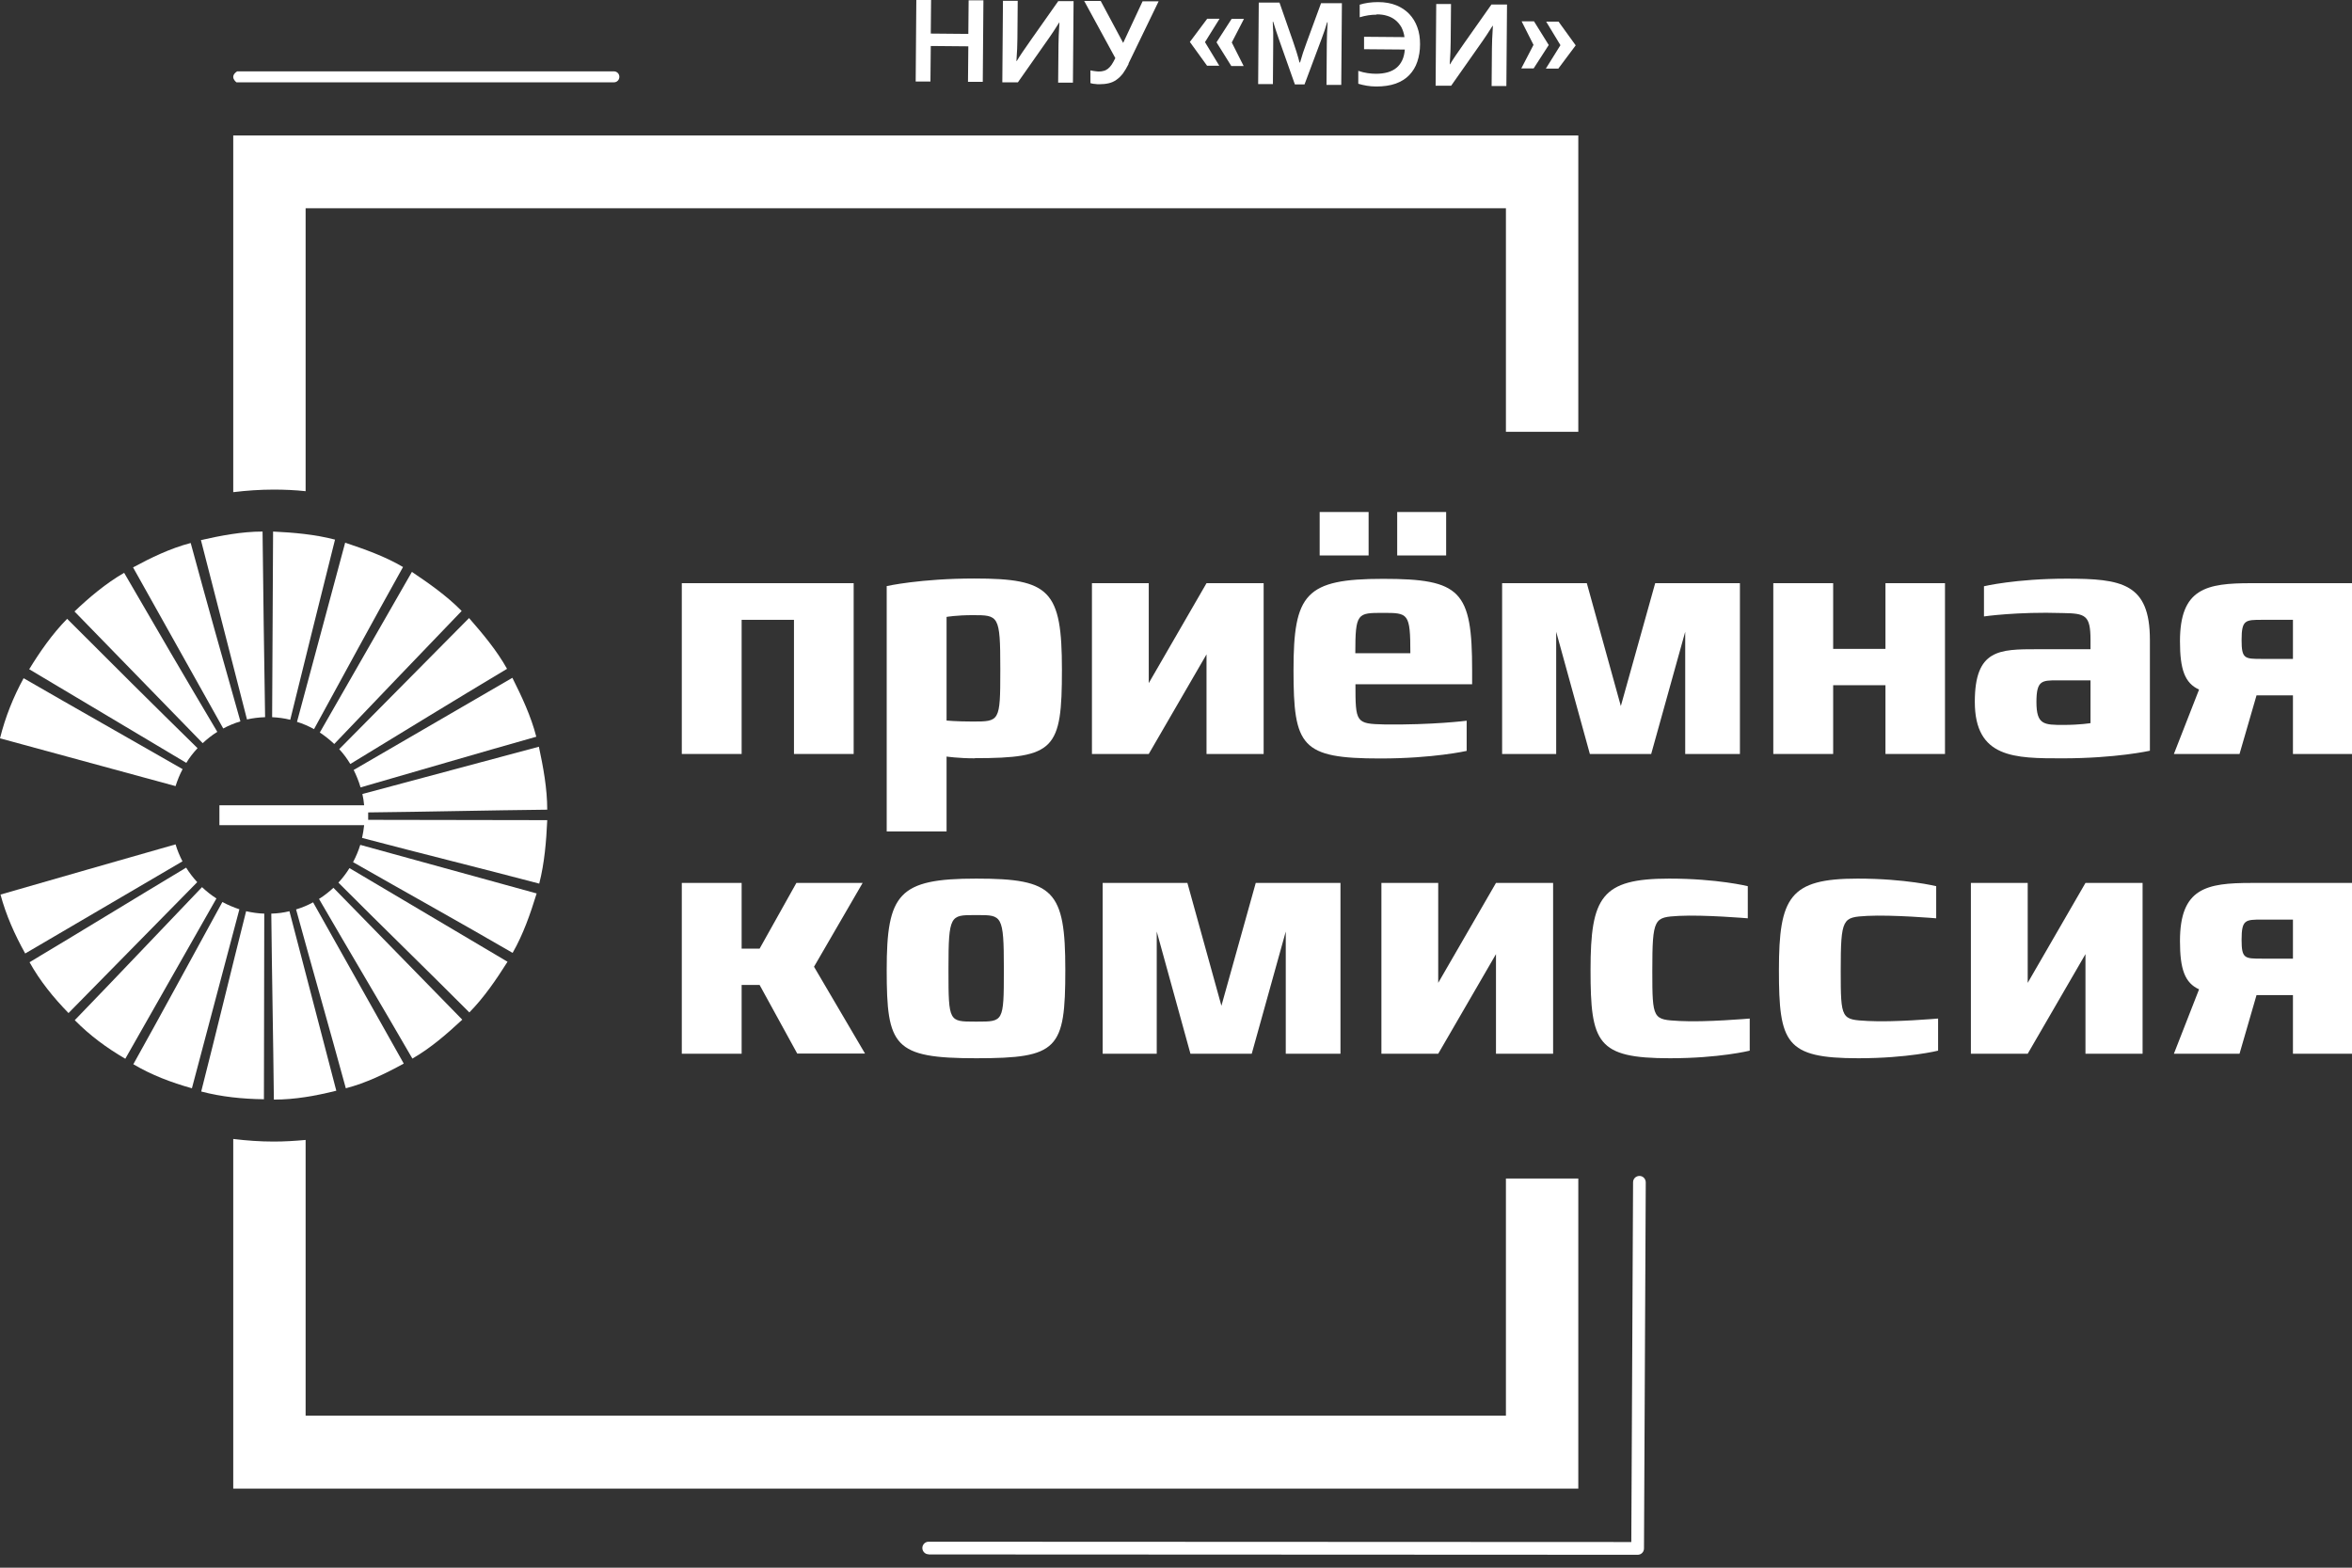 <?xml version="1.0" encoding="UTF-8"?> <svg xmlns="http://www.w3.org/2000/svg" width="84" height="56" viewBox="0 0 84 56" fill="none"><rect x="0" y="0" width="84" height="56" fill="#333333" stroke="none"/><path d="M28.356 26.933V22.141H26.487V26.933H24.35V20.832H30.488V26.933H28.361H28.356Z" fill="white"></path><path d="M34.803 27.088C34.23 27.088 33.806 27.025 33.806 27.025V29.701H31.668V20.936C31.668 20.936 32.871 20.665 34.803 20.665C37.502 20.665 37.926 21.092 37.926 23.929C37.926 26.766 37.674 27.083 34.803 27.083V27.088ZM35.725 23.871C35.725 21.974 35.663 21.974 34.74 21.974C34.155 21.974 33.806 22.037 33.806 22.037V25.739C33.806 25.739 34.155 25.774 34.74 25.774C35.697 25.774 35.725 25.774 35.725 23.975V23.865V23.871Z" fill="white"></path><path d="M43.09 26.933V23.375L41.027 26.933H38.998V20.832H41.027V24.402L43.09 20.832H45.13V26.933H43.09Z" fill="white"></path><path d="M48.409 24.436C48.409 25.814 48.421 25.855 49.441 25.878C51.166 25.901 52.381 25.745 52.381 25.745V26.823C52.381 26.823 51.189 27.094 49.298 27.094C46.467 27.094 46.197 26.668 46.197 23.94C46.197 21.213 46.621 20.677 49.395 20.677C52.169 20.677 52.576 21.103 52.576 23.94V24.442H48.409V24.436ZM47.131 19.841V18.29H48.879V19.841H47.131ZM49.389 21.893C48.478 21.893 48.404 21.893 48.404 23.335H50.37C50.37 21.893 50.295 21.893 49.384 21.893H49.389ZM49.9 19.841V18.29H51.648V19.841H49.9Z" fill="white"></path><path d="M60.186 26.933V22.568L58.971 26.933H56.781L55.578 22.568V26.933H53.647V20.832H56.672L57.887 25.221L59.114 20.832H62.14V26.933H60.186Z" fill="white"></path><path d="M67.338 26.933V24.477H65.47V26.933H63.332V20.832H65.47V23.179H67.338V20.832H69.464V26.933H67.338Z" fill="white"></path><path d="M73.653 27.089C71.962 27.089 70.529 27.089 70.529 25.07C70.529 23.191 71.406 23.191 72.764 23.191H74.661V22.862C74.661 21.968 74.478 21.911 73.664 21.899C72.037 21.847 70.856 22.02 70.856 22.02V20.942C70.856 20.942 71.985 20.671 73.808 20.671C75.773 20.671 76.782 20.832 76.782 22.856V26.817C76.782 26.817 75.578 27.089 73.647 27.089H73.653ZM74.661 24.303H73.481C72.925 24.303 72.73 24.303 72.73 25.076C72.73 25.895 72.999 25.895 73.704 25.895C74.289 25.895 74.661 25.831 74.661 25.831V24.303Z" fill="white"></path><path d="M81.891 26.933V24.84H80.59L79.983 26.933H77.639L78.538 24.632C78.028 24.402 77.856 23.912 77.856 22.908C77.856 21.011 78.802 20.832 80.407 20.832H84V26.933H81.885H81.891ZM81.891 22.141H80.796C80.189 22.141 80.057 22.141 80.057 22.862C80.057 23.537 80.166 23.537 80.785 23.537H81.891V22.141Z" fill="white"></path><path d="M28.476 37.641L27.129 35.184H26.487V37.641H24.35V31.54H26.487V33.887H27.129L28.442 31.54H30.808L29.072 34.533L30.894 37.635H28.476V37.641Z" fill="white"></path><path d="M34.866 37.802C31.914 37.802 31.668 37.376 31.668 34.648C31.668 31.921 32.092 31.385 34.866 31.385C37.64 31.385 38.047 31.811 38.047 34.648C38.047 37.485 37.789 37.802 34.866 37.802ZM35.852 34.585C35.852 32.688 35.777 32.688 34.917 32.688H34.809C33.943 32.688 33.874 32.688 33.874 34.585V34.694C33.874 36.493 33.897 36.493 34.809 36.493H34.917C35.829 36.493 35.852 36.493 35.852 34.694V34.585Z" fill="white"></path><path d="M45.92 37.641V33.276L44.705 37.641H42.516L41.312 33.276V37.641H39.381V31.54H42.407L43.622 35.928L44.848 31.54H47.874V37.641H45.92Z" fill="white"></path><path d="M53.428 37.641V34.083L51.365 37.641H49.336V31.54H51.365V35.109L53.428 31.54H55.468V37.641H53.428Z" fill="white"></path><path d="M59.636 37.802C57.034 37.802 56.805 37.255 56.805 34.648C56.805 32.042 57.194 31.385 59.613 31.385C61.338 31.385 62.421 31.656 62.421 31.656V32.803C62.421 32.803 60.868 32.671 59.957 32.717C59.08 32.769 59.011 32.769 59.011 34.683C59.011 36.43 59.034 36.419 59.985 36.471C60.897 36.522 62.49 36.384 62.49 36.384V37.531C62.49 37.531 61.407 37.802 59.647 37.802H59.636Z" fill="white"></path><path d="M66.364 37.802C63.762 37.802 63.533 37.255 63.533 34.648C63.533 32.042 63.923 31.385 66.341 31.385C68.066 31.385 69.15 31.656 69.15 31.656V32.803C69.15 32.803 67.597 32.671 66.685 32.717C65.808 32.769 65.74 32.769 65.74 34.683C65.74 36.43 65.763 36.419 66.714 36.471C67.625 36.522 69.218 36.384 69.218 36.384V37.531C69.218 37.531 68.135 37.802 66.376 37.802H66.364Z" fill="white"></path><path d="M74.481 37.641V34.083L72.418 37.641H70.389V31.54H72.418V35.109L74.481 31.54H76.521V37.641H74.481Z" fill="white"></path><path d="M81.891 37.641V35.547H80.59L79.983 37.641H77.639L78.538 35.34C78.028 35.109 77.856 34.619 77.856 33.616C77.856 31.719 78.802 31.54 80.407 31.54H84V37.641H81.885H81.891ZM81.891 32.849H80.796C80.189 32.849 80.057 32.849 80.057 33.57C80.057 34.244 80.166 34.244 80.785 34.244H81.891V32.849Z" fill="white"></path><path d="M33.165 55.522C33.039 55.522 32.941 55.418 32.941 55.297C32.941 55.17 33.045 55.072 33.165 55.072L58.261 55.083L58.324 42.231C58.324 42.104 58.427 42.006 58.553 42.006C58.679 42.006 58.777 42.11 58.777 42.236L58.714 55.314C58.714 55.441 58.611 55.539 58.49 55.539L33.171 55.527L33.165 55.522Z" fill="white"></path><path d="M21.925 2.549H8.469C8.171 2.745 8.446 2.941 8.446 2.941H21.925C22.034 2.941 22.12 2.854 22.12 2.745C22.12 2.635 22.034 2.549 21.925 2.549Z" fill="white"></path><path d="M33.242 1.199L34.583 1.211L34.594 0.012H35.122L35.099 2.923H34.571L34.583 1.655L33.242 1.643L33.23 2.912H32.703L32.726 0H33.253L33.242 1.205V1.199Z" fill="white"></path><path d="M37.785 0.04H38.342L38.319 2.952H37.791L37.803 1.609C37.803 1.442 37.814 1.17 37.837 0.801H37.831C37.728 0.969 37.556 1.234 37.304 1.586L36.353 2.941H35.797L35.82 0.029H36.347L36.336 1.372C36.336 1.586 36.324 1.851 36.301 2.18H36.313C36.404 2.024 36.576 1.77 36.828 1.413L37.791 0.046L37.785 0.04Z" fill="white"></path><path d="M40.308 2.283C40.239 2.421 40.171 2.531 40.102 2.629C40.027 2.721 39.953 2.796 39.867 2.854C39.787 2.911 39.695 2.952 39.592 2.975C39.494 2.998 39.38 3.009 39.259 3.009C39.214 3.009 39.162 3.009 39.105 2.998C39.047 2.998 38.99 2.981 38.944 2.969V2.514C39.002 2.525 39.053 2.537 39.105 2.542C39.156 2.548 39.202 2.554 39.242 2.554C39.311 2.554 39.368 2.548 39.42 2.531C39.471 2.519 39.523 2.491 39.569 2.456C39.615 2.421 39.661 2.369 39.701 2.312C39.741 2.248 39.787 2.173 39.833 2.075L38.721 0.034H39.311L40.113 1.533L40.807 0.046H41.38L40.303 2.271L40.308 2.283Z" fill="white"></path><path d="M42.49 1.505L43.115 0.669H43.556L43.035 1.505L43.545 2.347H43.109L42.496 1.499L42.49 1.505ZM43.447 1.511L43.986 0.675H44.427L43.992 1.517L44.416 2.358H43.975L43.447 1.511Z" fill="white"></path><path d="M46.429 2.237C46.492 2.007 46.573 1.764 46.67 1.505L47.18 0.115H47.925L47.902 3.033H47.375L47.386 1.551C47.386 1.338 47.398 1.084 47.415 0.796H47.398C47.375 0.876 47.341 0.969 47.312 1.073C47.278 1.176 47.243 1.274 47.203 1.378L46.59 3.016H46.246L45.661 1.361C45.627 1.257 45.593 1.159 45.558 1.055C45.524 0.951 45.495 0.859 45.472 0.778H45.455C45.472 1.044 45.478 1.297 45.472 1.528L45.461 3.004H44.934L44.956 0.092H45.696L46.183 1.488C46.263 1.718 46.343 1.966 46.412 2.232H46.424L46.429 2.237Z" fill="white"></path><path d="M49.163 0.524C48.974 0.524 48.773 0.553 48.561 0.617V0.167C48.762 0.104 48.98 0.075 49.22 0.075C49.467 0.075 49.685 0.115 49.868 0.19C50.051 0.265 50.206 0.369 50.332 0.501C50.458 0.634 50.556 0.795 50.619 0.974C50.688 1.159 50.716 1.361 50.716 1.58C50.716 1.81 50.682 2.012 50.619 2.202C50.556 2.393 50.458 2.548 50.332 2.681C50.206 2.814 50.04 2.917 49.845 2.987C49.65 3.056 49.415 3.09 49.152 3.09C49.031 3.09 48.917 3.079 48.813 3.062C48.705 3.044 48.607 3.021 48.51 2.992V2.531C48.624 2.571 48.733 2.594 48.842 2.612C48.951 2.629 49.054 2.635 49.146 2.635C49.295 2.635 49.432 2.618 49.559 2.583C49.679 2.548 49.788 2.496 49.874 2.422C49.96 2.352 50.029 2.26 50.08 2.151C50.132 2.041 50.16 1.914 50.172 1.77L48.716 1.758V1.314L50.16 1.326C50.143 1.193 50.103 1.078 50.051 0.974C49.994 0.876 49.925 0.79 49.839 0.721C49.753 0.651 49.656 0.599 49.541 0.565C49.432 0.53 49.306 0.513 49.169 0.513L49.163 0.524Z" fill="white"></path><path d="M53.266 0.161H53.822L53.799 3.073H53.272L53.283 1.73C53.283 1.562 53.294 1.291 53.318 0.922H53.306C53.203 1.09 53.031 1.355 52.779 1.707L51.827 3.062H51.272L51.294 0.144H51.822L51.81 1.488C51.81 1.701 51.799 1.966 51.776 2.295H51.787C51.879 2.139 52.051 1.885 52.303 1.528L53.266 0.161Z" fill="white"></path><path d="M54.773 2.444H54.332L54.768 1.603L54.343 0.761H54.785L55.312 1.608L54.773 2.444ZM55.644 2.45H55.209L55.73 1.614L55.22 0.772H55.662L56.275 1.62L55.65 2.456L55.644 2.45Z" fill="white"></path><path d="M8.33 4.838V17.581C8.806 17.523 9.287 17.489 9.774 17.489C10.158 17.489 10.542 17.506 10.915 17.546V7.438H53.783V15.424H56.368V4.838H8.33Z" fill="white"></path><path d="M53.783 50.569H10.915V40.72C10.537 40.755 10.158 40.778 9.774 40.778C9.287 40.778 8.806 40.743 8.33 40.685V53.175H56.368V42.098H53.783V50.574V50.569Z" fill="white"></path><path d="M19.153 26.317C17.072 26.905 14.963 27.527 12.877 28.127C12.814 27.908 12.728 27.7 12.631 27.504L18.299 24.212C18.631 24.875 18.964 25.578 19.153 26.317Z" fill="white"></path><path d="M18.104 23.894C16.242 25.007 14.367 26.16 12.511 27.291C12.396 27.1 12.264 26.922 12.115 26.76L16.752 22.078C17.239 22.637 17.737 23.226 18.11 23.894H18.104Z" fill="white"></path><path d="M16.488 21.825C14.969 23.399 13.445 25.002 11.938 26.576C11.777 26.426 11.605 26.288 11.422 26.166L14.711 20.429C15.319 20.839 15.949 21.277 16.482 21.819L16.488 21.825Z" fill="white"></path><path d="M14.396 20.251C13.324 22.171 12.264 24.125 11.215 26.046C11.026 25.942 10.819 25.849 10.607 25.786L12.327 19.386C13.014 19.616 13.742 19.87 14.396 20.256V20.251Z" fill="white"></path><path d="M9.753 18.988C10.47 19.022 11.238 19.086 11.965 19.276C11.427 21.41 10.894 23.578 10.366 25.711C10.16 25.659 9.942 25.63 9.719 25.619L9.753 18.988Z" fill="white"></path><path d="M9.377 18.988C9.399 21.19 9.434 23.416 9.468 25.619C9.245 25.625 9.027 25.653 8.821 25.7L7.176 19.293C7.864 19.138 8.626 18.988 9.377 18.988Z" fill="white"></path><path d="M6.809 19.391C7.383 21.507 7.984 23.646 8.586 25.768C8.374 25.832 8.168 25.918 7.973 26.022L4.752 20.268C5.382 19.927 6.082 19.587 6.809 19.397V19.391Z" fill="white"></path><path d="M4.431 20.458C5.526 22.349 6.643 24.264 7.761 26.143C7.572 26.259 7.4 26.397 7.239 26.547L2.66 21.842C3.182 21.346 3.778 20.839 4.431 20.464V20.458Z" fill="white"></path><path d="M2.395 22.102C3.937 23.647 5.502 25.204 7.055 26.726C6.906 26.887 6.768 27.06 6.654 27.251L1.043 23.906C1.421 23.289 1.863 22.649 2.401 22.102H2.395Z" fill="white"></path><path d="M0.848 24.229C2.734 25.319 4.625 26.386 6.522 27.475C6.419 27.666 6.339 27.867 6.27 28.081L0 26.374C0.189 25.613 0.476 24.898 0.842 24.229H0.848Z" fill="white"></path><path d="M0.018 31.955C2.086 31.356 4.178 30.762 6.27 30.162C6.333 30.375 6.419 30.577 6.517 30.768L0.9 34.06C0.522 33.38 0.212 32.682 0.018 31.955Z" fill="white"></path><path d="M1.055 34.372C2.917 33.259 4.774 32.117 6.648 30.993C6.763 31.177 6.895 31.35 7.044 31.512L2.447 36.188C1.903 35.629 1.427 35.041 1.055 34.372Z" fill="white"></path><path d="M2.67 36.442C4.189 34.873 5.696 33.276 7.215 31.69C7.375 31.84 7.547 31.979 7.73 32.094L4.475 37.82C3.81 37.434 3.203 36.984 2.67 36.442Z" fill="white"></path><path d="M4.762 38.016C5.833 36.096 6.882 34.153 7.942 32.221C8.137 32.325 8.338 32.411 8.55 32.481L6.854 38.875C6.114 38.668 5.415 38.402 4.762 38.016Z" fill="white"></path><path d="M9.421 39.267C8.658 39.256 7.908 39.181 7.186 38.99C7.73 36.857 8.246 34.701 8.79 32.55C8.997 32.596 9.214 32.63 9.438 32.636L9.426 39.267H9.421Z" fill="white"></path><path d="M9.781 39.279C9.758 37.076 9.712 34.856 9.689 32.636C9.913 32.63 10.125 32.602 10.337 32.55L12.011 38.962C11.271 39.146 10.538 39.279 9.787 39.279H9.781Z" fill="white"></path><path d="M12.351 38.875C11.772 36.753 11.159 34.62 10.574 32.486C10.786 32.423 10.993 32.336 11.182 32.232L14.42 37.993C13.755 38.356 13.079 38.685 12.351 38.875Z" fill="white"></path><path d="M14.728 37.814C13.633 35.917 12.499 34.02 11.393 32.111C11.576 31.996 11.754 31.858 11.908 31.713L16.51 36.424C15.949 36.943 15.381 37.439 14.728 37.814Z" fill="white"></path><path d="M16.762 36.165C15.215 34.614 13.633 33.08 12.086 31.529C12.235 31.368 12.367 31.195 12.481 31.01L18.126 34.355C17.72 34.995 17.295 35.623 16.757 36.171L16.762 36.165Z" fill="white"></path><path d="M18.306 34.037C16.421 32.942 14.495 31.875 12.609 30.797C12.713 30.601 12.799 30.399 12.867 30.18L19.166 31.915C18.942 32.642 18.69 33.368 18.312 34.031L18.306 34.037Z" fill="white"></path><path d="M19.544 29.303C19.51 30.053 19.447 30.825 19.258 31.564C17.16 31.01 15.028 30.485 12.931 29.932C12.965 29.782 12.988 29.632 13.005 29.476H7.836V28.767H13.005C12.994 28.628 12.971 28.496 12.942 28.363L19.246 26.674C19.401 27.4 19.544 28.162 19.544 28.923C17.418 28.946 15.263 28.998 13.149 29.021V29.286L19.544 29.297V29.303Z" fill="white"></path></svg> 